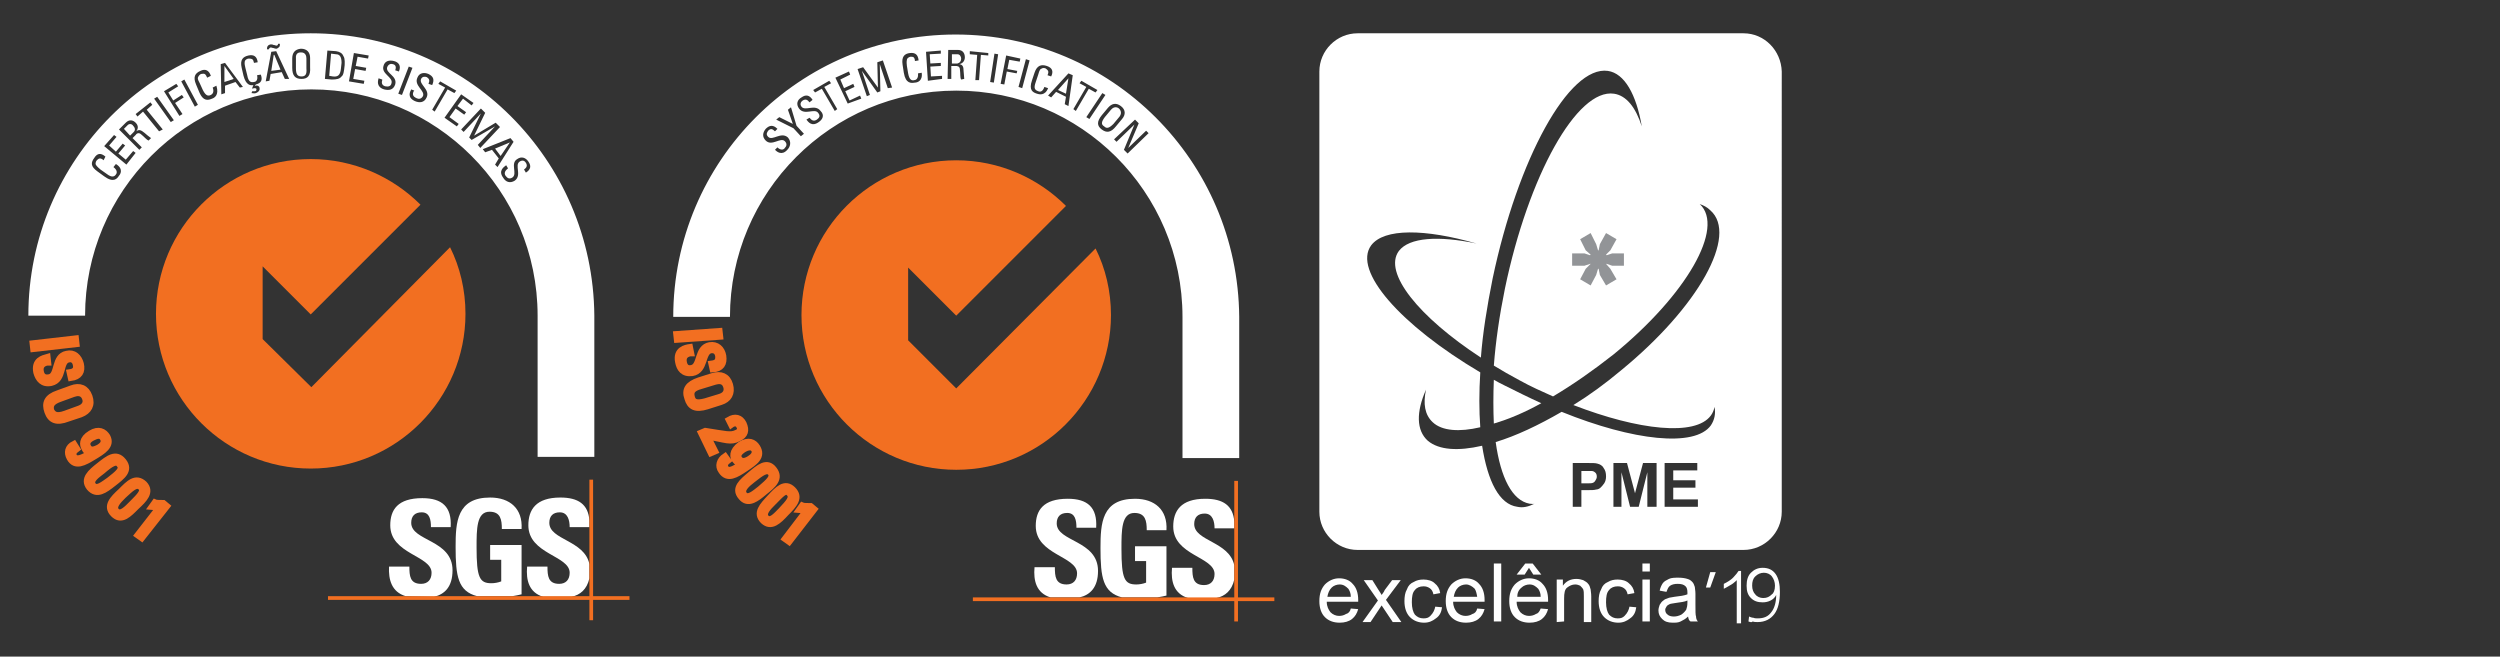 <?xml version="1.0" encoding="utf-8"?>
<!-- Generator: Adobe Illustrator 24.0.0, SVG Export Plug-In . SVG Version: 6.00 Build 0)  -->
<svg version="1.1" id="Layer_1" xmlns="http://www.w3.org/2000/svg" xmlns:xlink="http://www.w3.org/1999/xlink" x="0px" y="0px"
	 viewBox="0 0 405.5 106.5" style="enable-background:new 0 0 405.5 106.5;" xml:space="preserve">
<rect x="0" y="0" width="405.5" height="106.5" fill="#333333" stroke="none"/>
<style type="text/css">
	.st0{fill:#FFFFFF;}
	.st1{fill-rule:evenodd;clip-rule:evenodd;fill:#929497;}
	.st2{fill:#F26F21;}
	.st3{fill:#F26F21;stroke:#F26F21;}
	.st4{fill-rule:evenodd;clip-rule:evenodd;fill:#FFFFFF;}
</style>
<g>
	<g>
		<path class="st0" d="M242.3,61.6c-0.1,2.5-0.1,4.9,0,7.1c2.4-0.7,5-1.8,7.7-3.3c-2-0.9-4-1.9-6-2.9
			C243.4,62.2,242.8,61.9,242.3,61.6z"/>
		<path class="st0" d="M258.2,76.4c-0.2,0-0.5,0-1,0h-0.7v2h0.8c0.6,0,0.9,0,1.1-0.1s0.3-0.2,0.4-0.4c0.1-0.2,0.2-0.3,0.2-0.6
			c0-0.3-0.1-0.5-0.2-0.6C258.6,76.5,258.4,76.4,258.2,76.4z"/>
		<path class="st0" d="M282.8,5.4h-62.6c-3.4,0-6.2,2.8-6.2,6.2V83c0,3.4,2.8,6.2,6.2,6.2h62.6c3.4,0,6.2-2.8,6.2-6.2V11.6
			C288.9,8.2,286.2,5.4,282.8,5.4z M260.2,78.4c-0.2,0.3-0.4,0.5-0.6,0.7s-0.5,0.3-0.7,0.3c-0.3,0.1-0.8,0.1-1.5,0.1h-0.9v2.7h-1.4
			v-7.1h2.3c0.9,0,1.4,0,1.7,0.1c0.4,0.1,0.8,0.3,1,0.7c0.3,0.4,0.4,0.8,0.4,1.4C260.5,77.7,260.4,78.1,260.2,78.4z M268.5,82.2
			h-1.3v-5.6l-1.4,5.6h-1.4l-1.4-5.6v5.6h-1.3v-7.1h2.2l1.3,4.9l1.3-4.9h2.2v7.1H268.5z M275.4,82.2H270v-7.1h5.3v1.2h-3.9v1.6h3.6
			v1.2h-3.6V81h4V82.2z M277.5,67.4c0.3-0.4,0.5-0.9,0.6-1.4c0.2,1.1,0,2.1-0.6,3c-2.6,3.6-12.6,2.5-24.2-2.2
			c-3.8,2.2-7.4,3.9-10.7,4.9c0.8,5.8,2.7,9.5,5.5,10c0.3,0,0.6,0.1,0.8,0c-1,0.5-1.9,0.7-2.8,0.5c-2.9-0.4-4.8-4.1-5.7-9.9
			c-3.9,0.9-7,0.7-8.8-0.8c-1.9-1.7-1.9-4.7-0.3-8.3c-0.5,2.3-0.2,4.1,1.1,5.3c1.5,1.4,4.3,1.6,7.7,0.8c-0.2-2.7-0.2-5.7,0-8.9
			c-13-7.7-20.7-16.5-17.7-20.6c2.1-2.8,8.7-2.7,17.1-0.3c-6.2-1.3-10.9-1-12.6,1.2c-2.6,3.5,3.2,10.7,13.3,17.3
			c0.3-4,1-8.3,1.9-12.8c4.1-19.5,12.4-34.6,18.7-33.7c2.7,0.4,4.6,3.8,5.5,9c-1-3.1-2.5-5-4.5-5.3c-6-0.9-13.9,13.3-17.7,31.6
			c-0.9,4.4-1.5,8.6-1.8,12.5c1.3,0.8,2.7,1.6,4.2,2.4c1.8,1,3.6,1.8,5.4,2.6c3.2-1.9,6.5-4.2,9.8-6.8c11.9-9.7,18.1-20.6,14-24.4
			c0.6,0.2,1.2,0.5,1.7,1c4.6,4-1.9,15.7-14.5,26c-2.5,2.1-5.1,4-7.7,5.6C265.8,69.8,275,70.8,277.5,67.4z"/>
	</g>
	<polygon class="st1" points="258,46.3 258.9,44.6 259.2,43.6 259.3,43.6 259.5,44.6 260.5,46.3 262.2,45.3 261.2,43.6 260.5,42.8 
		260.6,42.8 261.5,43.1 263.4,43.1 263.4,41.1 261.5,41.1 260.6,41.4 260.5,41.3 261.2,40.6 262.2,38.8 260.5,37.8 259.5,39.6 
		259.3,40.6 259.2,40.6 258.9,39.6 258,37.8 256.3,38.8 257.2,40.6 258,41.3 257.9,41.4 257,41.1 255,41.1 255,43.1 257,43.1 
		257.9,42.8 258,42.8 257.2,43.6 256.3,45.3 	"/>
	<path class="st0" d="M281.7,101.1v-7l-0.2,0.2c-0.2,0.2-0.6,0.5-1,0.7c-0.3,0.2-0.7,0.4-0.9,0.5v-0.8c0.6-0.3,1.1-0.6,1.5-1
		s0.7-0.8,0.9-1.1h0.4v8.5C282.4,101.1,281.7,101.1,281.7,101.1z"/>
	<path class="st0" d="M219.1,98.7l1.2,0.1c-0.2,0.7-0.5,1.2-1,1.6s-1.2,0.6-2,0.6c-1,0-1.8-0.3-2.4-0.9s-0.9-1.5-0.9-2.6
		c0-1.2,0.3-2,0.9-2.7c0.6-0.6,1.4-1,2.3-1s1.7,0.3,2.2,0.9c0.6,0.6,0.9,1.5,0.9,2.6c0,0.1,0,0.2,0,0.3h-5.1c0,0.8,0.3,1.3,0.6,1.7
		c0.4,0.4,0.9,0.6,1.4,0.6c0.4,0,0.8-0.1,1.1-0.3C218.7,99.5,219,99.2,219.1,98.7 M215.3,96.8h3.8c0-0.6-0.2-1-0.4-1.3
		c-0.4-0.4-0.8-0.7-1.4-0.7c-0.5,0-1,0.2-1.3,0.5C215.6,95.7,215.4,96.2,215.3,96.8"/>
	<path class="st0" d="M221,100.9l2.5-3.5l-2.3-3.3h1.4l1,1.6c0.2,0.3,0.4,0.6,0.5,0.8c0.2-0.3,0.4-0.5,0.5-0.8l1.2-1.6h1.4l-2.4,3.2
		l2.5,3.6h-1.4l-1.4-2.1l-0.4-0.6l-1.8,2.7C222.3,100.9,221,100.9,221,100.9z"/>
	<path class="st0" d="M232.8,98.4l1.1,0.1c-0.1,0.8-0.4,1.4-1,1.8c-0.5,0.4-1.1,0.7-1.9,0.7c-0.9,0-1.7-0.3-2.3-0.9
		c-0.6-0.6-0.9-1.5-0.9-2.6c0-0.7,0.1-1.4,0.4-1.9c0.2-0.6,0.6-1,1.1-1.2c0.5-0.3,1-0.4,1.6-0.4c0.7,0,1.4,0.2,1.8,0.6
		c0.5,0.4,0.8,0.9,0.9,1.6l-1.1,0.2c-0.1-0.5-0.3-0.8-0.6-1c-0.3-0.2-0.6-0.3-1-0.3c-0.6,0-1.1,0.2-1.4,0.6c-0.4,0.4-0.5,1.1-0.5,2
		s0.2,1.6,0.5,2c0.4,0.4,0.8,0.6,1.4,0.6c0.5,0,0.8-0.1,1.1-0.4C232.5,99.4,232.7,98.9,232.8,98.4"/>
	<path class="st0" d="M239.6,98.7l1.2,0.1c-0.2,0.7-0.5,1.2-1,1.6s-1.2,0.6-2,0.6c-1,0-1.8-0.3-2.4-0.9s-0.9-1.5-0.9-2.6
		c0-1.2,0.3-2,0.9-2.7c0.6-0.6,1.4-1,2.3-1s1.7,0.3,2.2,0.9c0.6,0.6,0.9,1.5,0.9,2.6c0,0.1,0,0.2,0,0.3h-5.1c0,0.8,0.3,1.3,0.6,1.7
		c0.4,0.4,0.9,0.6,1.4,0.6c0.4,0,0.8-0.1,1.1-0.3C239.2,99.5,239.5,99.2,239.6,98.7 M235.8,96.8h3.8c-0.1-0.6-0.2-1-0.4-1.3
		c-0.4-0.4-0.9-0.7-1.4-0.7s-1,0.2-1.3,0.5C236.1,95.7,235.9,96.2,235.8,96.8"/>
	<rect x="242.3" y="91.4" class="st0" width="1.2" height="9.4"/>
	<path class="st0" d="M249.9,98.7l1.2,0.1c-0.2,0.7-0.5,1.2-1,1.6s-1.2,0.6-2,0.6c-1,0-1.8-0.3-2.4-0.9s-0.9-1.5-0.9-2.6
		c0-1.2,0.3-2,0.9-2.7c0.6-0.6,1.4-1,2.3-1s1.7,0.3,2.2,0.9c0.6,0.6,0.9,1.5,0.9,2.6c0,0.1,0,0.2,0,0.3H246c0,0.8,0.3,1.3,0.6,1.7
		c0.4,0.4,0.9,0.6,1.4,0.6c0.4,0,0.8-0.1,1.1-0.3C249.5,99.5,249.7,99.2,249.9,98.7 M248,92.1l-0.7,1.1H246l1.4-1.8h1.2l1.4,1.8
		h-1.3L248,92.1z M246.1,96.8h3.8c0-0.6-0.2-1-0.4-1.3c-0.4-0.4-0.8-0.7-1.4-0.7c-0.5,0-1,0.2-1.3,0.5
		C246.3,95.7,246.1,96.2,246.1,96.8"/>
	<path class="st0" d="M252.5,100.9V94h1v1c0.5-0.7,1.2-1.1,2.2-1.1c0.4,0,0.8,0.1,1.1,0.2c0.3,0.2,0.6,0.3,0.8,0.6
		c0.2,0.2,0.3,0.5,0.4,0.9c0,0.2,0.1,0.6,0.1,1.1v4.2h-1.2v-4.2c0-0.5,0-0.8-0.1-1.1c-0.1-0.2-0.3-0.4-0.5-0.6
		c-0.2-0.1-0.5-0.2-0.8-0.2c-0.5,0-0.9,0.2-1.3,0.5s-0.5,0.9-0.5,1.8v3.7L252.5,100.9L252.5,100.9z"/>
	<path class="st0" d="M264.3,98.4l1.1,0.1c-0.1,0.8-0.4,1.4-1,1.8c-0.5,0.4-1.1,0.7-1.9,0.7c-0.9,0-1.7-0.3-2.3-0.9
		c-0.6-0.6-0.9-1.5-0.9-2.6c0-0.7,0.1-1.4,0.4-1.9c0.2-0.6,0.6-1,1.1-1.2c0.5-0.3,1-0.4,1.6-0.4c0.7,0,1.4,0.2,1.8,0.6
		c0.5,0.4,0.8,0.9,0.9,1.6l-1.1,0.2c-0.1-0.5-0.3-0.8-0.6-1c-0.3-0.2-0.6-0.3-1-0.3c-0.6,0-1.1,0.2-1.4,0.6c-0.4,0.4-0.5,1.1-0.5,2
		s0.2,1.6,0.5,2c0.4,0.4,0.8,0.6,1.4,0.6c0.5,0,0.8-0.1,1.1-0.4C264,99.4,264.2,98.9,264.3,98.4"/>
	<path class="st0" d="M266.4,91.4h1.2v1.3h-1.2V91.4z M266.4,94h1.2v6.8h-1.2V94z"/>
	<path class="st0" d="M273.8,100c-0.4,0.4-0.8,0.6-1.2,0.8c-0.4,0.2-0.8,0.2-1.3,0.2c-0.8,0-1.3-0.2-1.7-0.6
		c-0.4-0.4-0.6-0.8-0.6-1.4c0-0.3,0.1-0.6,0.2-0.9c0.2-0.3,0.3-0.5,0.6-0.7c0.2-0.2,0.5-0.3,0.8-0.4c0.2-0.1,0.6-0.1,1-0.2
		c0.9-0.1,1.6-0.2,2.1-0.4c0-0.2,0-0.3,0-0.3c0-0.5-0.1-0.8-0.3-1c-0.3-0.3-0.7-0.4-1.3-0.4c-0.5,0-0.9,0.1-1.2,0.3
		c-0.3,0.2-0.4,0.5-0.6,1l-1.1-0.2c0.1-0.5,0.3-0.9,0.5-1.2c0.2-0.3,0.6-0.5,1-0.7s1-0.2,1.6-0.2s1.1,0.1,1.4,0.2
		c0.4,0.1,0.6,0.3,0.8,0.5c0.2,0.2,0.3,0.5,0.4,0.8c0,0.2,0.1,0.6,0.1,1.1V98c0,1.1,0,1.8,0.1,2c0,0.3,0.1,0.6,0.3,0.8h-1.2
		C273.9,100.6,273.9,100.4,273.8,100 M273.7,97.4c-0.4,0.2-1.1,0.3-1.9,0.4c-0.5,0.1-0.8,0.1-1,0.2s-0.4,0.2-0.5,0.4
		c-0.1,0.2-0.2,0.3-0.2,0.5c0,0.3,0.1,0.6,0.4,0.8c0.2,0.2,0.6,0.3,1,0.3s0.8-0.1,1.2-0.3c0.3-0.2,0.6-0.5,0.8-0.8
		c0.1-0.3,0.2-0.6,0.2-1.2V97.4z"/>
	<polygon class="st0" points="277.4,92.8 278.3,92.8 277.4,95.3 276.7,95.3 	"/>
	<path class="st0" d="M283.6,100.8l0.1-0.8c0.2,0.1,0.5,0.2,0.7,0.2c0.2,0.1,0.5,0.1,0.7,0.1c1,0,1.7-0.3,2.2-1
		c0.5-0.6,0.8-1.6,0.8-2.8c-0.2,0.4-0.5,0.7-0.9,0.9c-0.4,0.2-0.8,0.3-1.3,0.3c-0.8,0-1.4-0.2-1.9-0.7s-0.7-1.1-0.7-2
		s0.2-1.6,0.7-2.1s1.1-0.8,1.9-0.8c0.9,0,1.6,0.3,2.1,1s0.7,1.7,0.7,2.9c0,1.6-0.3,2.8-0.9,3.6c-0.6,0.8-1.5,1.3-2.7,1.3
		c-0.3,0-0.6,0-0.8-0.1C284.1,101,283.9,100.9,283.6,100.8 M287.9,95c0-0.6-0.2-1.1-0.5-1.5s-0.8-0.6-1.3-0.6s-1,0.2-1.4,0.6
		s-0.5,0.9-0.5,1.5s0.2,1.1,0.5,1.4c0.3,0.4,0.8,0.6,1.3,0.6c0.6,0,1-0.2,1.4-0.6C287.7,96.2,287.9,95.7,287.9,95"/>
</g>
<g>
	<g>
		<path class="st2" d="M50.5,62.8L42.6,55V43.2l7.8,7.8l17.8-17.8c-4.5-4.5-10.8-7.4-17.8-7.4c-13.9,0-25.1,11.3-25.1,25.1
			C25.3,64.8,36.6,76,50.4,76c13.9,0,25.1-11.3,25.1-25.1c0-3.9-0.9-7.6-2.5-10.8L50.5,62.8z"/>
	</g>
	<path class="st0" d="M65.8,96.7C63.5,96,63,94,63.1,91.9h3.3c0,1.5,0.1,2.8,1.9,2.8c1.1,0,1.7-0.7,1.7-1.8c0-2.8-6.7-3-6.7-7.7
		c0-2.5,1.2-4.4,5.2-4.4c3.2,0,4.8,1.4,4.6,4.7h-3.2c0-1.2-0.2-2.4-1.5-2.4c-1.1,0-1.7,0.6-1.7,1.7c0,3,6.7,2.7,6.7,7.7
		c0,2.7-1.3,3.9-3,4.3L65.8,96.7L65.8,96.7z"/>
	<path class="st0" d="M81.4,85.8c0-1.5-0.2-2.8-2-2.8c-2.1,0-2.1,2.8-2.1,5.8c0,4.9,0.5,5.8,2.4,5.8c0.5,0,1.1-0.1,1.6-0.3v-3.5
		h-1.8v-2.4h5.1v8c-0.4,0.1-0.9,0.2-1.5,0.3h-5.7c-3.1-0.8-3.5-3.2-3.5-8c0-4,0.2-8,5.6-8c3.2,0,5.3,1.8,5.1,5.1H81.4L81.4,85.8z"/>
	<path class="st0" d="M90.9,80.7c2.9,0,4.5,1.1,4.7,3.7v1.1h-3.2c0-1.1-0.3-2.4-1.6-2.4c-1.1,0-1.7,0.6-1.7,1.7
		c0,2.8,5.7,2.8,6.5,6.7v2.3c-0.4,1.8-1.5,2.7-2.9,3h-4.6c-2.3-0.7-2.8-2.7-2.6-4.9h3.3c0,1.5,0.1,2.8,1.9,2.8
		c1.1,0,1.7-0.7,1.7-1.8c0-2.8-6.7-3-6.7-7.7C85.7,82.7,86.9,80.7,90.9,80.7L90.9,80.7z"/>
	<polygon class="st2" points="53.2,96.7 102.1,96.7 102.1,97.3 53.2,97.3 	"/>
	<polygon class="st2" points="95.6,77.8 96.2,77.8 96.2,100.6 95.6,100.6 	"/>
	<g>
		<path class="st3" d="M5.4,56.6l-0.1-0.9l7-0.8l0.1,0.9L5.4,56.6z"/>
		<path class="st3" d="M7.8,58.8H7.6c-0.9,0.2-1.1,0.8-1,1.4c0.1,0.7,0.5,1.2,1.4,1c1.5-0.3,0.7-3.4,2.8-3.8c1.2-0.3,2,0.5,2.3,1.6
			c0.3,1.3-0.2,2.1-1.6,2.3l-0.2-0.9c0.8-0.1,1.2-0.5,1-1.3c-0.1-0.5-0.5-1-1.2-0.8c-1.5,0.3-0.6,3.3-2.8,3.8
			c-1.4,0.3-2.1-0.6-2.4-1.7c-0.4-2,1.1-2.3,1.8-2.5L7.8,58.8z"/>
		<path class="st3" d="M9.4,63.8l2.2-0.8c1.3-0.5,2.4-0.1,2.9,1.3s-0.1,2.4-1.4,2.9L11,67.9c-1.8,0.7-2.8,0.3-3.3-1.1
			S7.6,64.4,9.4,63.8z M10.6,67.1l2.2-0.8c1.4-0.5,1.1-1.5,1-1.7c-0.1-0.3-0.5-1.2-1.9-0.7l-2.2,0.8c-1.4,0.5-1.6,1.1-1.4,1.9
			C8.7,67.3,9.2,67.6,10.6,67.1z"/>
		<path class="st3" d="M15.2,74.1c-1.5,0.9-3,1.8-3.9,0.2C10.8,73.4,11,72.5,12,72l0.5,0.8c-0.4,0.3-0.8,0.7-0.5,1.2
			c0.4,0.7,1.3,0.3,2.8-0.6l0,0c-0.5,0.1-0.9-0.2-1.1-0.7c-0.3-0.5-0.5-1.5,1-2.4c1.3-0.8,2.2-0.3,2.7,0.5
			C18.2,72.3,16.7,73.2,15.2,74.1z M15,71c-0.6,0.3-1.1,0.8-0.7,1.5c0.4,0.7,1.1,0.4,1.7,0.1c0.5-0.3,1.1-0.8,0.7-1.5
			C16.3,70.4,15.6,70.7,15,71z"/>
		<path class="st3" d="M18.4,78.4c-1.4,1.1-2.7,2.1-3.9,0.7c-1.1-1.4,0.2-2.5,1.6-3.6s2.7-2.2,3.9-0.7
			C21.2,76.3,19.8,77.3,18.4,78.4z M16.6,76.4c-0.9,0.7-2.1,1.5-1.5,2.3s1.7-0.2,2.6-0.8c1.4-1.1,2.3-1.8,1.7-2.5
			C18.9,74.6,18,75.2,16.6,76.4z"/>
		<path class="st3" d="M22.1,82.2c-1.2,1.2-2.4,2.5-3.7,1.2c-1.3-1.3-0.1-2.5,1.2-3.7c1.3-1.3,2.4-2.5,3.8-1.2
			C24.6,79.8,23.4,81,22.1,82.2z M20,80.4c-0.8,0.8-1.8,1.8-1.1,2.5c0.7,0.7,1.7-0.4,2.5-1.2c1.3-1.3,2.1-2.1,1.4-2.7
			C22.1,78.4,21.3,79.2,20,80.4z"/>
		<path class="st3" d="M23,87.3l-0.7-0.5l3.5-4.5l-1.2-0.1l0.5-0.7c0.2,0.1,1,0.1,1.4,0.1l0.6,0.5L23,87.3z"/>
	</g>
	<g>
		<path class="st4" d="M48.8,8.5c-0.2,0-0.9,0-0.8,1v1.6c0,1,0.3,1.3,0.9,1.3c0.6,0,0.9-0.3,0.8-1.3V9.5C49.7,8.5,49,8.5,48.8,8.5z"
			/>
		<polygon class="st4" points="36.4,10.7 36.4,13.3 37.9,12.8 		"/>
		<path class="st4" d="M20.7,20.3l-0.6,0.6l1,1.1l0.6-0.6c0.3-0.3,0.2-0.7-0.1-1C21.4,20.1,21,20,20.7,20.3z"/>
		<path class="st4" d="M50.4,5.4C25.1,5.4,4.6,25.9,4.6,51.2h9.2c0-20.2,16.4-36.7,36.7-36.7c20.2,0,36.7,16.4,36.7,36.7v22.9h9.2
			V51.2C96.2,25.9,75.7,5.4,50.4,5.4z M43.9,7.2c0.2,0,0.3,0,0.5,0.1c0.2,0,0.3,0.1,0.4,0.1c0.2,0,0.3-0.1,0.3-0.3h0.3
			c0,0.2,0,0.4-0.1,0.5s-0.2,0.2-0.4,0.3c-0.1,0-0.3,0-0.5-0.1c-0.2,0-0.3-0.1-0.5-0.1c-0.1,0-0.3,0.2-0.3,0.3h-0.3
			C43.3,7.6,43.4,7.3,43.9,7.2z M19.3,28.5c-0.3,0.5-0.9,1.2-2.4,0.1l-1.1-0.8c-1.1-0.8-1.1-1.4-0.5-2.2c0.5-0.8,1.1-0.8,1.8-0.2
			L16.8,26c-0.2-0.2-0.4-0.3-0.6-0.3c-0.2,0-0.4,0.2-0.5,0.3c-0.3,0.4-0.2,0.7-0.1,0.8c0,0,0.1,0.2,0.7,0.7l1,0.7
			c0.9,0.7,1.3,0.4,1.5,0.1c0.1-0.1,0.4-0.6-0.4-1.2l0.4-0.5C20.1,27.4,19.5,28.3,19.3,28.5z M20.5,26.7l-3.6-3l1.6-1.8l0.4,0.3
			l-1.2,1.4l1.1,1l1.1-1.3l0.4,0.3l-1.1,1.3l1.2,1l1.2-1.4l0.4,0.3L20.5,26.7z M24.1,22.8c-0.3-0.1-0.7-0.6-1.2-1
			c-0.4-0.4-0.8-0.1-0.9,0.1l-0.5,0.5l1.5,1.5l-0.4,0.4L19.3,21l1.1-1.1c0.6-0.6,1.2-0.4,1.6,0s0.5,0.9,0.1,1.4l0,0
			c0.4-0.3,0.7-0.3,1.4,0.3c0.1,0.1,0.7,0.6,1,0.8L24.1,22.8z M25.8,21.3l-2.6-3.2l-0.9,0.8L22,18.5l2.4-1.9l0.3,0.4l-0.9,0.8
			l2.6,3.2L25.8,21.3z M27.7,19.8L25,16l0.5-0.3l2.7,3.8L27.7,19.8z M29.6,18.5l-0.5,0.3l-2.5-4l2-1.2l0.3,0.4l-1.6,1l0.8,1.3
			l1.4-0.9l0.3,0.4l-1.4,0.9L29.6,18.5z M31.6,17.3l-2.2-4.1l0.5-0.3l2.2,4.1L31.6,17.3z M34.4,16c-0.5,0.2-1.4,0.6-2.1-1.1
			l-0.5-1.2c-0.5-1.2-0.2-1.8,0.7-2.2c0.8-0.4,1.4-0.1,1.7,0.8l-0.6,0.3c-0.1-0.2-0.2-0.5-0.4-0.6s-0.4,0-0.6,0
			c-0.4,0.2-0.5,0.6-0.5,0.6c0,0.1-0.1,0.2,0.3,0.9l0.5,1.1c0.5,1,0.9,1,1.3,0.8c0.2-0.1,0.6-0.4,0.3-1.2l0.6-0.3
			C35.6,15.5,34.7,15.9,34.4,16z M38.9,14.2l-0.7-0.9l-1.7,0.6v1.2l-0.6,0.2l-0.1-4.9l0.7-0.2l2.9,3.9L38.9,14.2z M41.5,13.7
			L41.3,14l0,0c0,0,0.1-0.1,0.2-0.1c0.3-0.1,0.6,0.1,0.6,0.4c0.1,0.4-0.3,0.7-0.6,0.8c-0.2,0.1-0.5,0-0.7,0l0.1-0.3
			c0.2,0,0.3,0,0.4,0c0.2,0,0.3-0.1,0.3-0.3s-0.2-0.2-0.4-0.2c-0.1,0-0.2,0.1-0.2,0.1l-0.1-0.1l0.2-0.5c-0.5,0.1-1.2,0-1.6-1.5
			L39.2,11c-0.3-1.3,0.2-1.8,1.1-2c0.9-0.2,1.4,0.2,1.5,1.1l-0.6,0.1c-0.1-0.3-0.1-0.5-0.3-0.6s-0.4-0.1-0.6-0.1
			c-0.5,0.1-0.6,0.4-0.6,0.5s-0.1,0.2,0.1,1l0.3,1.2c0.2,1.1,0.6,1.2,1.1,1.1c0.2,0,0.7-0.2,0.5-1.1l0.6-0.1
			C42.8,13.4,41.8,13.6,41.5,13.7z M46.2,12.8l-0.5-1.1L43.9,12l-0.2,1.1l-0.6,0.1L44,8.4l0.8-0.1l2.1,4.5L46.2,12.8z M48.9,12.8
			c-1,0-1.5-0.5-1.5-1.8V9.5c0-0.9,0.4-1.5,1.4-1.6c1,0,1.5,0.6,1.5,1.5v1.5C50.4,12.3,49.9,12.8,48.9,12.8z M55.9,10.6
			c-0.1,1-0.2,1.6-0.5,1.8c-0.3,0.4-0.8,0.5-1.6,0.5l-1.1-0.1l0.4-4.6l1.4,0.1c0.6,0.1,1,0.3,1.2,0.8C56,9.5,55.9,10.4,55.9,10.6z
			 M59.7,9.5L58,9.2l-0.3,1.5l1.7,0.3l-0.1,0.5l-1.7-0.3l-0.3,1.6l1.8,0.3L59,13.6l-2.4-0.4l0.8-4.6L59.8,9L59.7,9.5z M64.1,13.7
			c-0.3,0.9-1,1-1.8,0.8c-1.3-0.4-1-1.4-0.9-1.8l0.6,0.2V13c-0.2,0.6,0.1,0.9,0.5,1c0.5,0.1,0.9,0,1-0.5c0.3-1-1.7-1.5-1.3-2.8
			c0.2-0.8,0.9-1,1.7-0.8s1.2,0.8,0.8,1.7l-0.6-0.2c0.2-0.5,0.1-0.9-0.4-1c-0.3-0.1-0.7,0-0.9,0.5C62.5,11.9,64.5,12.3,64.1,13.7z
			 M64.6,15.2l1.7-4.4l0.6,0.2l-1.7,4.4L64.6,15.2z M69.5,13.6c0.2-0.5,0.2-0.8-0.3-1.1c-0.3-0.1-0.7-0.1-0.9,0.3
			c-0.4,0.9,1.5,1.7,0.9,3c-0.4,0.9-1.2,0.9-1.9,0.6c-1.3-0.6-0.8-1.5-0.6-1.9l0.5,0.2l-0.1,0.1c-0.3,0.6,0,0.9,0.4,1.1
			c0.4,0.2,0.8,0.2,1.1-0.3c0.4-0.9-1.5-1.7-0.9-3c0.3-0.8,1.1-0.9,1.8-0.6c0.8,0.4,1,0.9,0.6,1.8L69.5,13.6z M70.1,17.8l2.1-3.6
			l-1.1-0.6l0.3-0.4l2.6,1.5l-0.3,0.4l-1.1-0.6l-2.1,3.6L70.1,17.8z M74.1,20.5l-2-1.4l2.7-3.8l2,1.4l-0.3,0.4L75.1,16l-0.9,1.2
			l1.4,1l-0.3,0.4l-1.4-1l-1,1.4l1.5,1.1L74.1,20.5z M77.5,23.5l2.8-3l0,0l-3.8,2.2l-0.4-0.4l1.9-3.9l0,0l-2.8,3L74.8,21l3.2-3.4
			l0.7,0.7L76.9,22l0,0l3.5-2.1l0.7,0.7L77.9,24L77.5,23.5z M80.3,26.7l0.6-1l-1.1-1.4l-1.1,0.4l-0.4-0.5l4.5-1.8l0.5,0.6l-2.6,4.1
			L80.3,26.7z M85.3,28L85,27.5c0.4-0.3,0.6-0.6,0.3-1.1c-0.2-0.3-0.5-0.5-1-0.2c-0.9,0.6,0.4,2.2-0.8,3.1c-0.8,0.5-1.5,0.2-1.9-0.5
			c-0.8-1.1,0.1-1.7,0.5-2l0.3,0.5l-0.1,0.1c-0.5,0.4-0.5,0.8-0.3,1.1c0.3,0.4,0.6,0.6,1.1,0.3c0.9-0.6-0.4-2.3,0.8-3
			c0.7-0.5,1.4-0.2,1.8,0.4C86.2,26.9,86.1,27.5,85.3,28z"/>
		<path class="st4" d="M54.5,8.8l-0.8-0.1l-0.3,3.6l0.6,0.1c0.8,0.1,1.2-0.2,1.3-1.3l0.1-0.9C55.4,9.2,55.1,8.8,54.5,8.8z"/>
		<polygon class="st4" points="44.4,8.9 44,11.5 45.5,11.3 44.5,8.9 		"/>
		<polygon class="st4" points="80.3,24.1 81.2,25.3 82.7,23.1 82.7,23.1 		"/>
	</g>
</g>
<g>
	<g>
		<path class="st2" d="M155.1,63l-7.8-7.8V43.4l7.8,7.8l17.8-17.8c-4.5-4.5-10.8-7.4-17.8-7.4C141.2,26,130,37.3,130,51.1
			c0,13.9,11.3,25.1,25.1,25.1c13.9,0,25.1-11.3,25.1-25.1c0-3.9-0.9-7.6-2.5-10.8L155.1,63z"/>
	</g>
	<path class="st0" d="M170.4,96.9c-2.3-0.7-2.8-2.7-2.6-4.9h3.3c0,1.5,0.1,2.8,1.9,2.8c1.1,0,1.7-0.7,1.7-1.8c0-2.8-6.7-3-6.7-7.7
		c0-2.5,1.2-4.4,5.2-4.4c3.2,0,4.8,1.4,4.6,4.7h-3.2c0-1.2-0.2-2.4-1.5-2.4c-1.1,0-1.7,0.6-1.7,1.7c0,3,6.7,2.7,6.7,7.7
		c0,2.7-1.3,3.9-3,4.3L170.4,96.9L170.4,96.9z"/>
	<path class="st0" d="M186,86c0-1.5-0.2-2.8-2-2.8c-2.1,0-2.1,2.8-2.1,5.8c0,4.9,0.5,5.8,2.4,5.8c0.5,0,1.1-0.1,1.6-0.3V91h-1.8
		v-2.4h5.1v8c-0.4,0.1-0.9,0.2-1.5,0.3H182c-3.1-0.8-3.5-3.2-3.5-8c0-4,0.2-8,5.6-8c3.2,0,5.3,1.8,5.1,5.1H186L186,86z"/>
	<path class="st0" d="M195.5,80.9c2.9,0,4.5,1.1,4.7,3.7v1.1H197c0-1.1-0.3-2.4-1.6-2.4c-1.1,0-1.7,0.6-1.7,1.7
		c0,2.8,5.7,2.8,6.5,6.7V94c-0.4,1.8-1.5,2.7-2.9,3h-4.6c-2.3-0.7-2.8-2.7-2.6-4.9h3.3c0,1.5,0.1,2.8,1.9,2.8c1.1,0,1.7-0.7,1.7-1.8
		c0-2.8-6.7-3-6.7-7.7C190.3,82.9,191.5,80.9,195.5,80.9L195.5,80.9z"/>
	<polygon class="st2" points="157.8,96.9 206.7,96.9 206.7,97.5 157.8,97.5 	"/>
	<polygon class="st2" points="200.2,78 200.8,78 200.8,100.8 200.2,100.8 	"/>
	<g>
		<path class="st3" d="M109.8,55.1l-0.1-0.9l7-0.5l0.1,0.9L109.8,55.1z"/>
		<path class="st3" d="M112.1,57.3h-0.2c-0.9,0.2-1.1,0.8-1,1.4c0.1,0.7,0.5,1.2,1.3,1c1.5-0.3,0.8-3.3,2.9-3.7
			c1.2-0.2,2,0.6,2.2,1.7c0.2,1.3-0.3,2.1-1.7,2.2l-0.2-0.9c0.8-0.1,1.2-0.4,1.1-1.3c-0.1-0.5-0.4-1-1.2-0.9c-1.5,0.3-0.8,3.3-3,3.7
			c-1.5,0.2-2.1-0.7-2.3-1.8c-0.4-2,1.2-2.3,1.9-2.4L112.1,57.3z"/>
		<path class="st3" d="M113.4,61.7l2.2-0.7c1.3-0.4,2.4,0,2.8,1.4s-0.2,2.4-1.5,2.8l-2.2,0.7c-1.9,0.6-2.8,0.1-3.2-1.3
			C111,63.2,111.6,62.3,113.4,61.7z M114.4,65.1l2.3-0.7c1.4-0.4,1.2-1.4,1.1-1.7s-0.4-1.2-1.8-0.8l-2.3,0.7c-1.5,0.4-1.7,1-1.5,1.8
			C112.4,65.2,112.9,65.5,114.4,65.1z"/>
		<path class="st3" d="M113.7,70.2l0.7-0.3c3.3,0.5,4.1,0.8,5.1,0.3c0.5-0.2,0.7-0.6,0.4-1.1c-0.3-0.6-0.9-0.5-1.3-0.2l-0.4-0.8
			c1-0.6,1.9-0.4,2.4,0.6c0.5,1.1,0.3,1.9-0.8,2.4c-1.3,0.7-2.1,0.2-5-0.3l1.2,2.4l-0.7,0.3L113.7,70.2z"/>
		<path class="st3" d="M120.9,76c-1.5,1-2.9,1.9-3.9,0.4c-0.6-0.8-0.3-1.8,0.6-2.4l0.5,0.7c-0.4,0.3-0.7,0.7-0.4,1.2
			c0.5,0.7,1.3,0.2,2.7-0.7l0,0c-0.5,0.1-0.9-0.2-1.2-0.6c-0.3-0.4-0.6-1.4,0.9-2.5c1.3-0.8,2.2-0.4,2.7,0.4
			C123.8,74.1,122.4,75,120.9,76z M120.6,72.9c-0.6,0.4-1.1,0.9-0.7,1.5s1.1,0.4,1.7,0c0.5-0.3,1.1-0.9,0.7-1.5
			C121.9,72.3,121.1,72.6,120.6,72.9z"/>
		<path class="st3" d="M124,79.8c-1.3,1.1-2.7,2.2-3.8,0.8c-1.2-1.4,0.2-2.5,1.5-3.6c1.4-1.2,2.7-2.3,3.8-0.9
			C126.7,77.6,125.4,78.7,124,79.8z M122.1,77.8c-0.9,0.7-2,1.6-1.4,2.4s1.7-0.2,2.6-0.9c1.4-1.2,2.2-1.9,1.7-2.6
			C124.4,76,123.5,76.7,122.1,77.8z"/>
		<path class="st3" d="M127.5,83.2c-1.2,1.3-2.4,2.5-3.7,1.3c-1.3-1.3-0.1-2.5,1.1-3.8s2.4-2.6,3.7-1.3
			C129.9,80.7,128.8,81.9,127.5,83.2z M125.4,81.5c-0.8,0.8-1.8,1.8-1.1,2.5c0.7,0.7,1.6-0.4,2.4-1.2c1.2-1.3,2-2.1,1.3-2.8
			C127.4,79.3,126.7,80.2,125.4,81.5z"/>
		<path class="st3" d="M128,87.9l-0.7-0.5l3.5-4.6l-1.2-0.1l0.5-0.7c0.2,0.1,1,0.1,1.4,0.1l0.6,0.5L128,87.9z"/>
	</g>
	<g>
		<path class="st4" d="M181.5,17.6c-0.1-0.1-0.7-0.5-1.3,0.2l-1,1.2c-0.6,0.8-0.6,1.2-0.1,1.5c0.4,0.4,0.8,0.3,1.5-0.4l1-1.2
			C182.1,18.2,181.6,17.7,181.5,17.6z"/>
		<polygon class="st4" points="172.9,15.2 173.3,12.7 173.3,12.7 171.6,14.6 		"/>
		<path class="st4" d="M155.9,9.5c0-0.3-0.2-0.7-0.6-0.7h-0.9v1.5h0.9C155.7,10.2,155.9,9.9,155.9,9.5z"/>
		<path class="st4" d="M155,5.6c-25.3,0-45.8,20.5-45.8,45.8h9.2c0-20.2,16.4-36.7,36.7-36.7c20.2,0,36.7,16.4,36.7,36.7v22.9h9.2
			V51.4C200.8,26.1,180.3,5.6,155,5.6z M127.7,24.3c-0.9,1-1.7,0.3-2,0l0.4-0.4l0.1,0.1c0.5,0.4,0.9,0.3,1.1,0
			c0.3-0.3,0.4-0.7,0-1.1c-0.7-0.7-2.1,0.9-3.1-0.1c-0.6-0.6-0.5-1.3,0-1.9c0.6-0.6,1.2-0.7,1.9,0l-0.4,0.4
			c-0.4-0.4-0.7-0.5-1.1-0.1c-0.2,0.3-0.4,0.6,0,1c0.7,0.7,2.1-0.9,3.2,0.1C128.4,23,128.2,23.8,127.7,24.3z M129.9,22.1l-1.2-1.3
			l-2.8-1.4l0.5-0.4l2.2,1.1l-0.8-2.3l0.5-0.4l0.9,3l1.2,1.3L129.9,22.1z M132.8,19.8c-1.1,0.8-1.7,0-2-0.4l0.5-0.3l0.1,0.1
			c0.4,0.5,0.8,0.4,1.1,0.2c0.4-0.3,0.6-0.6,0.2-1.1c-0.6-0.8-2.2,0.5-3.1-0.7c-0.5-0.7-0.3-1.4,0.4-1.8c0.7-0.5,1.3-0.4,1.8,0.4
			l-0.5,0.4c-0.3-0.4-0.6-0.6-1.1-0.3c-0.3,0.2-0.5,0.6-0.2,1c0.6,0.8,2.2-0.5,3.1,0.7C133.8,18.7,133.4,19.4,132.8,19.8z M135.4,18
			l-2.1-3.6l-1.1,0.6l-0.3-0.4l2.6-1.5l0.3,0.4l-1.1,0.6l2.1,3.6L135.4,18z M137.5,16.8l-2-4.2l2.2-1l0.2,0.5l-1.6,0.8l0.6,1.4
			l1.5-0.7l0.2,0.5l-1.5,0.7l0.7,1.5l1.7-0.8l0.2,0.5L137.5,16.8z M144,14.3l-1.3-3.9l0,0l0.1,4.4l-0.5,0.2l-2.5-3.5l0,0l1.3,3.9
			l-0.5,0.2l-1.5-4.4l0.9-0.3l2.4,3.3l0,0l-0.1-4.1l0.9-0.3l1.5,4.4L144,14.3z M148.4,13.4c-0.6,0.1-1.5,0.2-1.8-1.6l-0.2-1.3
			c-0.2-1.3,0.3-1.8,1.2-1.9c0.9-0.1,1.3,0.3,1.4,1.2l-0.6,0.1c0-0.3-0.1-0.5-0.2-0.6c-0.1-0.1-0.4-0.1-0.5-0.1
			c-0.5,0.1-0.6,0.4-0.6,0.5s-0.1,0.2,0,1l0.2,1.2c0.2,1.1,0.6,1.2,1,1.1c0.2,0,0.7-0.2,0.6-1.1l0.6-0.1
			C149.7,13.2,148.7,13.4,148.4,13.4z M150.5,13.1l-0.3-4.7l2.4-0.2v0.5l-1.8,0.1l0.1,1.5l1.7-0.1v0.5l-1.7,0.1l0.1,1.6l1.8-0.1v0.5
			L150.5,13.1z M155.9,12.9c-0.2-0.3-0.1-0.9-0.2-1.6c0-0.6-0.5-0.6-0.7-0.6h-0.7v2.1h-0.6l0.1-4.7h1.6c0.8,0,1.1,0.6,1.1,1.2
			c0,0.5-0.3,1-0.9,1.1l0,0c0.5,0.1,0.7,0.3,0.7,1.2c0,0.2,0.1,0.9,0.1,1.2L155.9,12.9z M160.3,9l-1.2-0.1l-0.3,4.1h-0.6l0.3-4.1
			l-1.2-0.1V8.3l3,0.3V9z M161.2,13.4l-0.6-0.1l0.7-4.6l0.6,0.1L161.2,13.4z M164.9,11.9l-1.6-0.3l-0.4,2.1l-0.6-0.1l0.9-4.6
			l2.3,0.5l-0.1,0.5l-1.7-0.3l-0.3,1.5l1.6,0.3L164.9,11.9z M165.8,14.3l-0.6-0.2l1.2-4.5l0.6,0.2L165.8,14.3z M168.2,15.2
			c-0.6-0.2-1.4-0.5-0.8-2.2l0.4-1.2c0.4-1.2,1.1-1.4,2-1.1c0.9,0.3,1.1,0.9,0.7,1.7l-0.6-0.2c0.1-0.2,0.2-0.5,0.1-0.7
			c-0.1-0.2-0.3-0.3-0.4-0.4c-0.5-0.2-0.7,0.1-0.8,0.1c0,0-0.2,0.1-0.4,0.9l-0.4,1.2c-0.4,1.1-0.1,1.3,0.4,1.5
			c0.2,0.1,0.7,0.2,1-0.7l0.6,0.2C169.5,15.6,168.5,15.3,168.2,15.2z M173.3,17.2l-0.6-0.3l0.2-1.2l-1.6-0.8l-0.8,0.9l-0.5-0.3
			l3.3-3.6l0.7,0.3L173.3,17.2z M174.1,17.7l2.1-3.6l-1.1-0.6l0.3-0.4l2.6,1.5l-0.3,0.4l-1.1-0.6l-2.1,3.6L174.1,17.7z M176.2,19
			l2.6-3.9l0.5,0.3l-2.6,3.9L176.2,19z M178.7,21c-0.8-0.6-0.8-1.3,0-2.3l1-1.2c0.6-0.7,1.3-0.9,2.1-0.3s0.8,1.4,0.2,2.1l-1,1.2
			C180.2,21.5,179.5,21.6,178.7,21z M182.9,24.9l-0.6-0.6l1.7-4.1l0,0l-2.9,2.8l-0.4-0.4l3.4-3.2l0.6,0.6l-1.7,4l0,0l2.9-2.8
			l0.4,0.4L182.9,24.9z"/>
	</g>
</g>
</svg>
